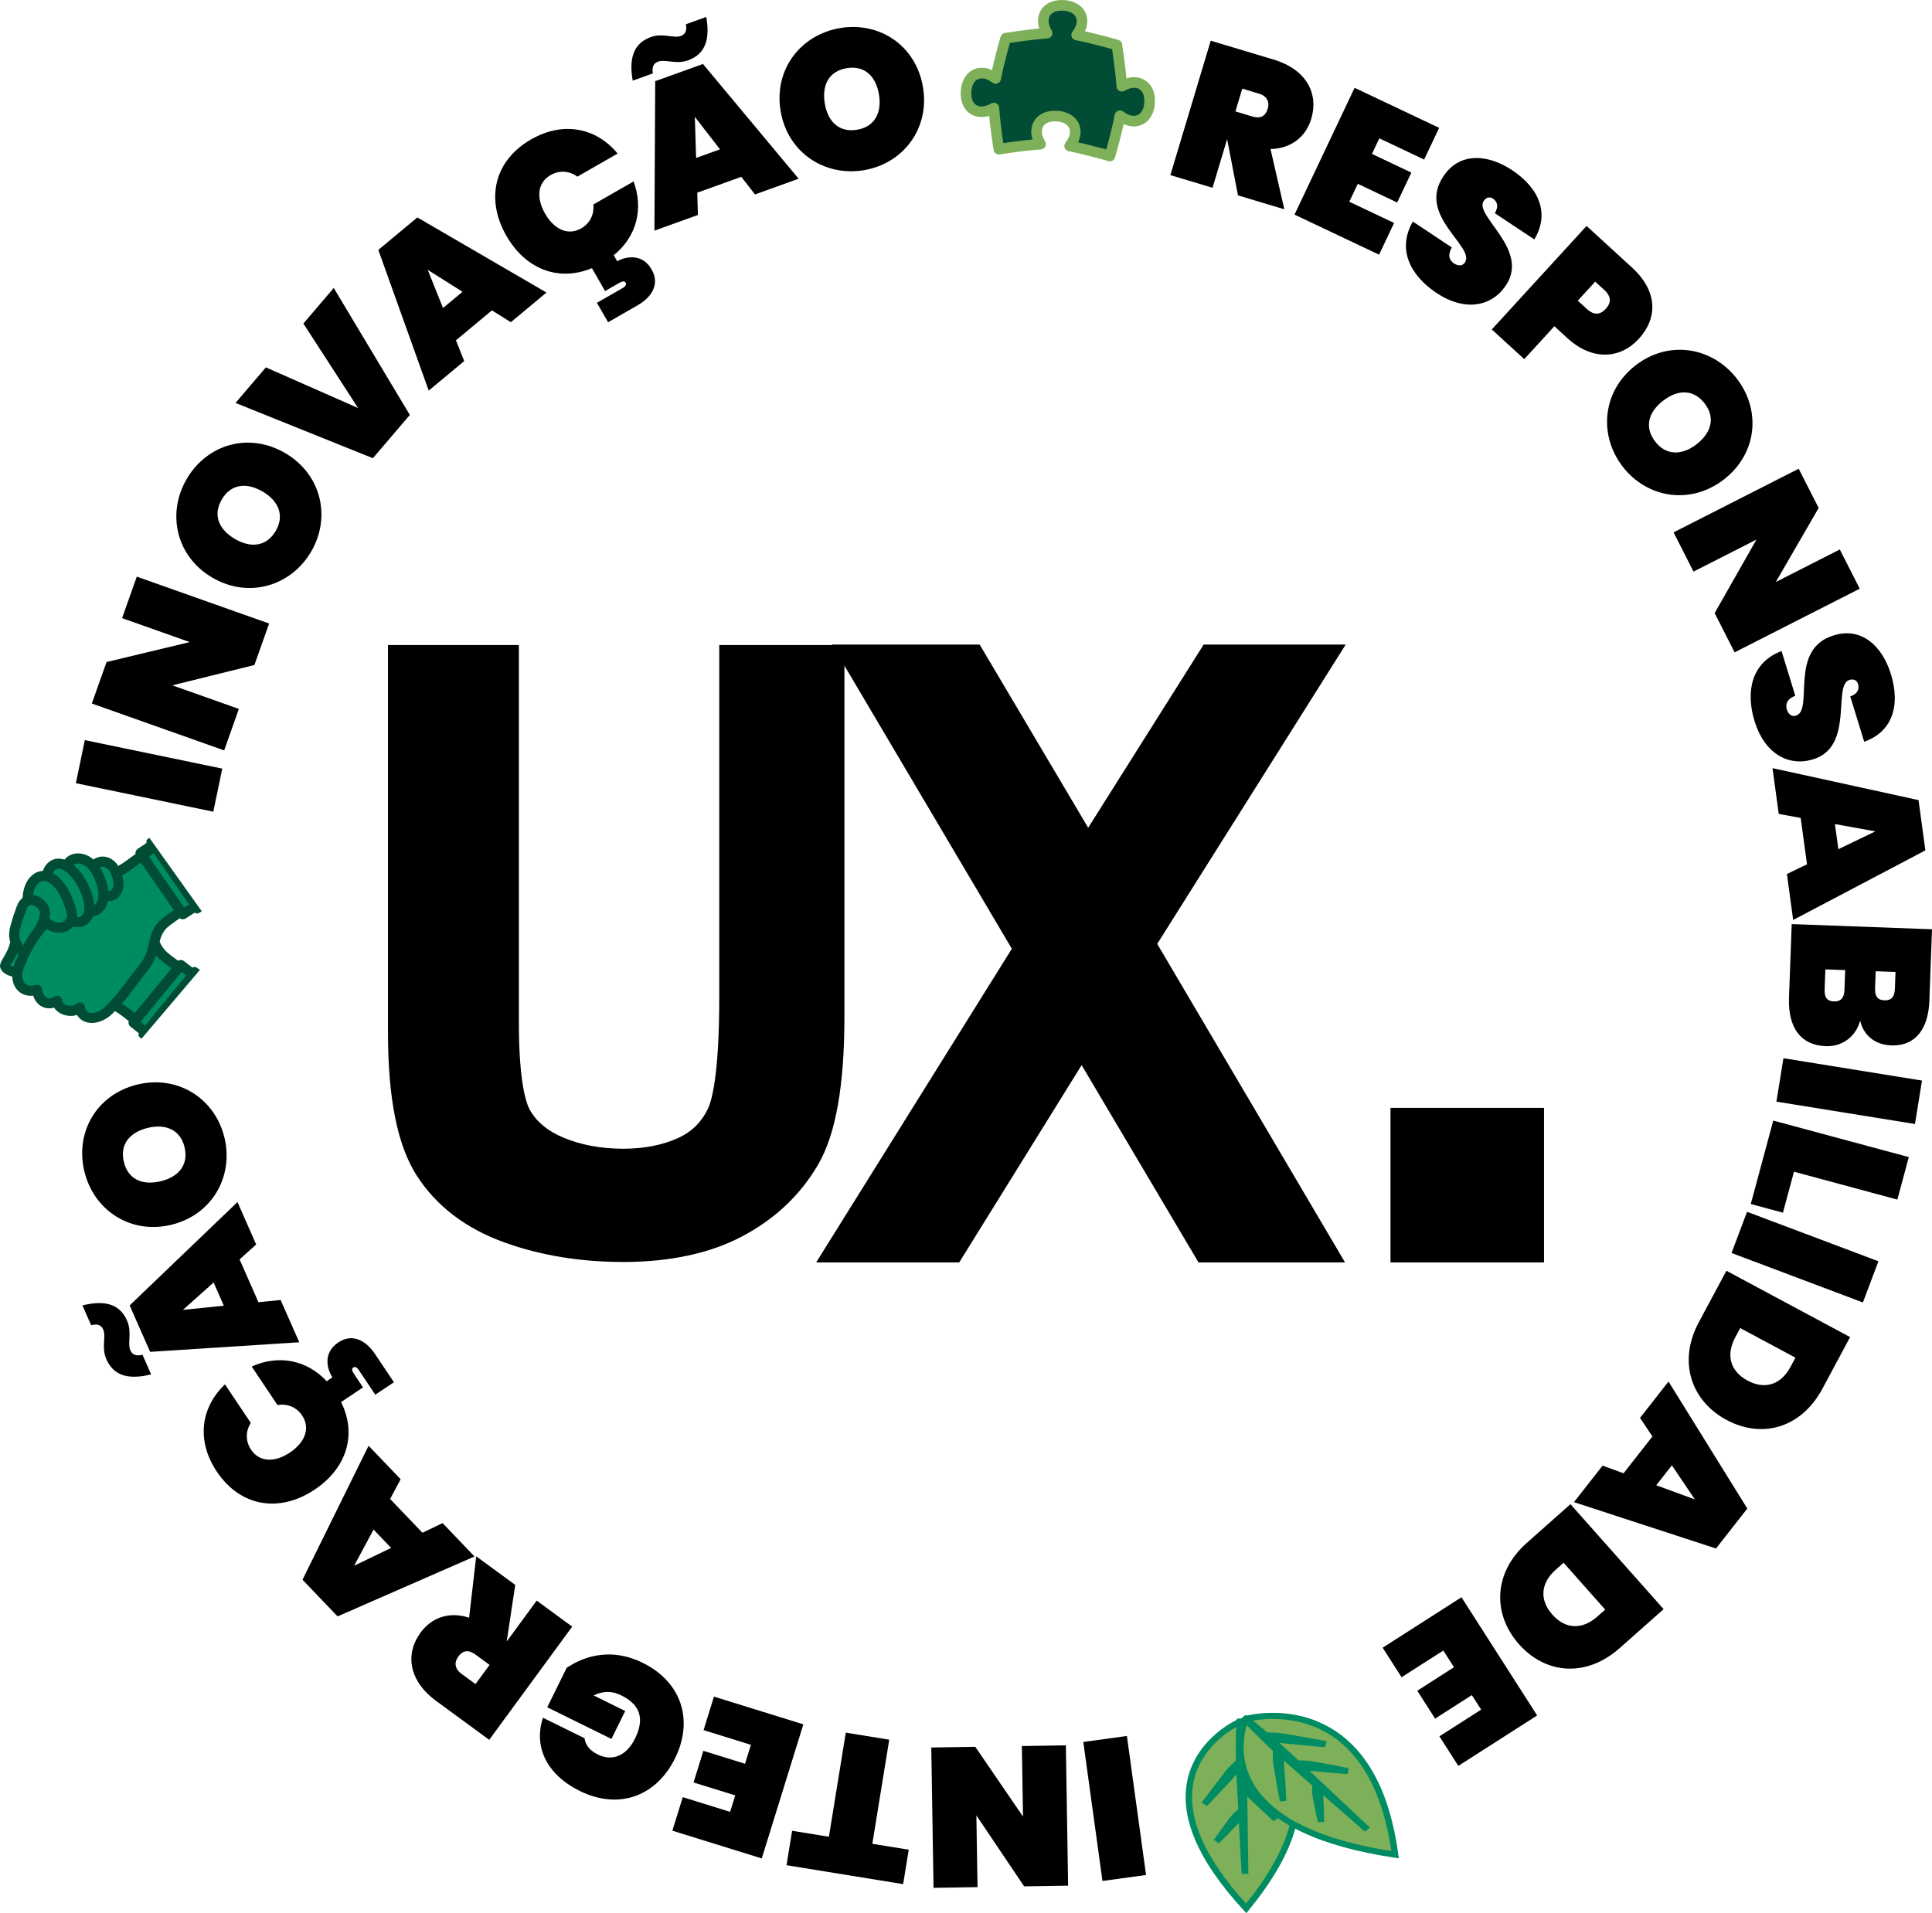 <svg xmlns="http://www.w3.org/2000/svg" id="Camada_2" viewBox="0 0 1093.28 1082.88"><defs><style>.cls-1{fill:#014c34;}.cls-2{fill:#7db058;}.cls-3{fill:#008c62;}.cls-4{fill:none;stroke:#7db058;stroke-linecap:round;stroke-linejoin:round;stroke-width:6px;}</style></defs><g id="Camada_1-2"><path d="m42.94,443.3l5.06-24.38,77.77,16.13-5.06,24.38-77.77-16.13Z"></path><path d="m77.41,326.39l74.88,26.53-8.32,23.48-46.45,11.51,37.65,13.34-8.32,23.48-74.88-26.53,8.32-23.48,47.09-11.29-38.29-13.56,8.32-23.48Z"></path><path d="m176.05,312.26c-11.4,19.45-35.32,26.75-55.93,14.67-20.61-12.08-25.82-36.46-14.42-55.91,11.46-19.55,35.11-26.62,55.72-14.54,20.61,12.09,25.98,36.42,14.63,55.78Zm-20.03-11.74c5.05-8.61,1.73-16.93-7.36-22.26-9.29-5.45-18.07-4.22-23.12,4.39-5.16,8.81-1.89,16.97,7.4,22.41,9.09,5.33,17.91,4.26,23.08-4.54Z"></path><path d="m171.67,183.12l17.19-20.13,43.06,71.88-20.91,24.48-77.74-31.28,17.19-20.13,52.18,23.02-30.98-47.85Z"></path><path d="m278.37,175.67l-20.35,16.95,4.67,11.74-20.09,16.73-28.51-79.64,22.07-18.38,73.08,42.51-20.17,16.8-10.7-6.71Zm-36.31-22.91l8.63,21.58,11.04-9.19-19.66-12.39Z"></path><path d="m300.54,78.9c18.2-10.44,36.82-6.63,48.96,8.01l-22.78,13.07c-4.67-3.4-10.26-3.69-15.13-.89-7.3,4.18-8.37,12.69-3.13,21.84,5.25,9.15,13.13,12.52,20.43,8.33,4.87-2.79,7.45-7.76,6.87-13.51l22.78-13.06c5.72,15.61,1.75,31.47-11.67,42.14l.49-.28,1.9,3.31c4.67-2.68,14.16-4.63,19.47,4.62,5.3,9.25-1.27,16.51-7.79,20.25l-16.84,9.66-6.31-11,14.6-8.38c1.56-.89,2.2-2.04,1.64-3.01-.56-.97-1.81-.9-3.37,0l-8.27,4.74-7.43-12.95c-19.15,7.88-37.68.39-48.4-18.3-11.78-20.54-7.15-42.47,13.97-54.58Z"></path><path d="m368.34,20.96c6.86-2.47,12.73.9,16.95-.61,2.54-.91,3.55-3.06,2.86-6.63l11.51-4.14c2.54,14.35-1.69,21.48-10.35,24.59-6.86,2.47-12.69-.8-16.91.72-2.54.91-3.59,2.96-2.96,6.67l-11.4,4.1c-2.54-14.35,1.65-21.58,10.31-24.7Zm51.14,79.13l-24.92,8.97.37,12.62-24.6,8.85.44-84.58,27.02-9.73,54.14,64.94-24.7,8.89-7.76-9.97Zm-26.29-33.94l.73,23.23,13.51-4.86-14.24-18.37Z"></path><path d="m488.87,96.33c-22.24,3.73-43.19-9.94-47.14-33.5-3.95-23.57,11.42-43.21,33.66-46.94,22.35-3.75,42.95,9.86,46.9,33.43,3.95,23.57-11.29,43.3-33.42,47.01Zm-3.84-22.9c9.85-1.65,14.1-9.53,12.36-19.93-1.78-10.62-8.35-16.57-18.2-14.92-10.07,1.69-14.23,9.44-12.45,20.06,1.74,10.4,8.22,16.48,18.29,14.79Z"></path><path d="m720.58,33.66c19.13,5.74,25.62,19.64,21.43,33.61-3,9.99-11.13,16.81-23.05,17.1l7.81,34.09-26.22-7.87-6.1-31.58-.11-.03-8.19,27.3-23.86-7.15,22.83-76.09,35.46,10.64Zm-8.15,19.35l-9.46-2.84-3.87,12.9,9.46,2.84c4.51,1.35,7.46.13,8.81-4.39,1.16-3.87-.43-7.15-4.95-8.51Z"></path><path d="m805.89,90.31l-25.35-12.01-4.18,8.82,22.3,10.57-8.02,16.93-22.3-10.57-4.8,10.14,25.35,12.01-8.5,17.95-47.85-22.67,34-71.78,47.85,22.67-8.5,17.94Z"></path><path d="m812.91,165.83c-15.14-10.06-22.35-24.96-13.41-40.43l22.05,14.66c-2.85,5.11-.8,7.69,1.26,9.05,2.06,1.37,4.64,1.74,6.19-.6,5.87-9.03-27.51-26.5-12.11-48.87,8.82-13.27,24.63-12.73,38.74-3.35,15.98,10.62,21.16,25.11,12.6,39.22l-22.33-14.84c2.48-4.15,1.14-6.79-1.1-8.28-1.68-1.12-3.73-.86-5.23,1.38-5.53,8.31,26.15,27.34,12.61,47.72-8.07,12.15-23.29,14.97-39.27,4.35Z"></path><path d="m886.87,191.32l-7.28-6.66-17.04,18.62-18.37-16.81,53.63-58.58,25.65,23.48c14.73,13.48,14.68,28.65,3.85,40.48-9.92,10.84-25.71,12.96-40.44-.52Zm11.19-16.37c4.14,3.79,7.68,3.08,10.63-.15,2.96-3.23,3.35-6.82-.79-10.61l-5.21-4.77-9.85,10.76,5.21,4.77Z"></path><path d="m918.33,264.22c-13.82-17.82-11.71-42.74,7.16-57.38,18.88-14.65,43.45-10.42,57.28,7.39,13.89,17.9,11.66,42.49-7.22,57.14-18.88,14.64-43.47,10.58-57.22-7.15Zm18.35-14.23c6.12,7.89,15.07,7.9,23.4,1.44,8.51-6.6,10.64-15.21,4.52-23.1-6.26-8.07-15.05-8.06-23.56-1.46-8.33,6.46-10.62,15.05-4.36,23.12Z"></path><path d="m1052.39,333.21l-70.8,36.02-11.3-22.2,23.64-41.61-35.6,18.11-11.29-22.2,70.8-36.02,11.3,22.2-24.24,41.92,36.2-18.42,11.29,22.2Z"></path><path d="m992.9,408.29c-5.34-17.37-1.49-33.46,15.23-39.79l7.79,25.31c-5.44,2.15-5.48,5.44-4.76,7.8.73,2.36,2.49,4.28,5.17,3.46,10.26-3.27-4.52-37.94,21.57-45.49,15.23-4.69,27.12,5.74,32.11,21.93,5.64,18.34.48,32.84-15.09,38.33l-7.89-25.63c4.54-1.63,5.18-4.53,4.39-7.1-.59-1.93-2.34-3.04-4.92-2.24-9.54,2.94,2.92,37.72-20.45,44.91-13.94,4.29-27.5-3.16-33.15-21.49Z"></path><path d="m1022.54,489.19l-3.57-26.24-12.42-2.27-3.52-25.9,82.63,18.09,3.87,28.46-74.81,39.39-3.54-26.02,11.37-5.51Zm38.68-18.62l-22.87-4.14,1.94,14.23,20.94-10.09Z"></path><path d="m1012.36,564.65l1.53-41.6,79.39,2.93-1.49,40.48c-.58,15.81-7.8,25.76-21.59,25.25-9.53-.35-15.83-6.09-17.56-14.01-2.71,9.67-10.65,14.76-19.51,14.44-13.91-.51-21.41-10.22-20.77-27.49Zm31.37-4.23l.42-11.33-11.21-.41-.42,11.33c-.16,4.48,1.33,6.67,5.25,6.82,3.81.14,5.8-1.92,5.96-6.4Zm28.54-.63l.36-9.64-11.21-.41-.36,9.64c-.17,4.49,1.44,6.68,5.25,6.82,3.93.14,5.8-1.92,5.96-6.41Z"></path><path d="m1087.62,611.61l-3.97,24.59-78.41-12.66,3.97-24.58,78.41,12.66Z"></path><path d="m1073.68,678.98l-58.5-15.77-6.25,23.18-18.2-4.9,12.73-47.23,76.7,20.67-6.48,24.05Z"></path><path d="m1062.96,713.9l-8.78,23.31-74.34-28.01,8.78-23.31,74.34,28.01Z"></path><path d="m977,803.69c-19.97-10.71-27.67-32.91-15.69-55.26l15.64-29.16,69.99,37.54-15.64,29.16c-11.98,22.34-34.14,28.53-54.31,17.72Zm4.95-46.74c-5.2,9.69-3.2,19.03,6.98,24.49,10.18,5.46,19.07,1.95,24.26-7.74l2.81-5.24-31.24-16.76-2.81,5.24Z"></path><path d="m918.74,833.89l16.34-20.84-7.03-10.5,16.13-20.58,44.59,71.89-17.72,22.61-80.38-26.24,16.2-20.66,11.87,4.32Zm40.31,14.78l-12.96-19.29-8.86,11.3,21.83,7.99Z"></path><path d="m859.55,930.63c-15.04-16.95-14.59-40.45,4.38-57.28l24.76-21.97,52.72,59.42-24.76,21.97c-18.97,16.83-41.91,14.98-57.1-2.14Zm20.8-42.15c-8.23,7.3-9.59,16.75-1.91,25.4,7.67,8.64,17.22,8.42,25.45,1.12l4.45-3.95-23.53-26.52-4.45,3.95Z"></path><path d="m814.53,982.79l23.62-15.12-5.26-8.22-20.79,13.31-10.1-15.78,20.79-13.31-6.05-9.45-23.62,15.12-10.7-16.72,44.6-28.55,42.82,66.9-44.6,28.55-10.71-16.72Z"></path><path d="m648.53,1061.26l-24.67,3.4-10.84-78.68,24.67-3.4,10.84,78.68Z"></path><path d="m528.27,1068.53l-1.28-79.42,24.9-.4,27.01,39.51-.65-39.93,24.9-.4,1.28,79.42-24.9.4-27.02-40.18.65,40.61-24.9.4Z"></path><path d="m511.08,1066.44l-66-10.71,3.16-19.49,20.82,3.38,9.56-58.92,24.58,3.99-9.56,58.92,20.6,3.34-3.17,19.49Z"></path><path d="m386.36,1017.22l26.8,8.31,2.89-9.32-23.58-7.31,5.55-17.9,23.58,7.31,3.32-10.72-26.79-8.31,5.88-18.97,50.59,15.69-23.53,75.89-50.59-15.69,5.88-18.97Z"></path><path d="m307.24,972.25l23.55,11.62c.37,3.56,2.75,6.86,7.37,9.14,8.66,4.27,16.51.51,21.18-8.94,5.46-11.07,3.16-19.08-7.81-24.49-5.03-2.48-10.05-2.71-15.55.08l17.81,8.79-7.79,15.8-36.33-17.92,11.02-22.34c9.15-6.12,24.53-11.92,42.94-2.84,22.44,11.07,28.83,32.87,18.35,54.1-10.48,21.23-31.56,29.47-53.89,18.45-18.91-9.33-26.22-25.2-20.84-41.44Z"></path><path d="m246.96,962.88c-16.11-11.81-17.58-27.07-8.95-38.84,6.17-8.41,16.11-12.11,27.44-8.4l4.04-34.74,22.08,16.18-4.81,31.81.09.07,16.85-22.99,20.09,14.73-46.96,64.07-29.86-21.89Zm14.15-15.51l7.96,5.84,7.96-10.86-7.96-5.84c-3.8-2.78-6.98-2.61-9.77,1.18-2.39,3.26-1.99,6.89,1.81,9.67Z"></path><path d="m220.75,848.43l18.31,19.13,11.39-5.46,18.07,18.89-77.49,33.91-19.85-20.76,37.39-75.83,18.15,18.97-5.96,11.14Zm-20.36,37.8l20.94-10.09-9.93-10.38-11.01,20.47Z"></path><path d="m122.69,832.96c-11.67-17.44-9.15-36.27,4.62-49.39l14.6,21.82c-3.07,4.89-2.97,10.49.15,15.15,4.68,6.99,13.24,7.48,22,1.61,8.76-5.86,11.58-13.96,6.91-20.95-3.12-4.66-8.26-6.89-13.95-5.92l-14.6-21.82c15.17-6.78,31.27-3.91,42.83,8.73l-.31-.47,3.17-2.12c-2.99-4.48-5.59-13.81,3.27-19.73,8.86-5.93,16.56.13,20.74,6.38l10.79,16.13-10.54,7.05-9.36-13.99c-1-1.49-2.18-2.05-3.12-1.43-.93.62-.77,1.87.23,3.36l5.3,7.92-12.4,8.3c9.18,18.56,2.99,37.55-14.92,49.53-19.68,13.17-41.87,10.06-55.41-10.18Z"></path><path d="m60.18,769.33c-2.94-6.67.02-12.76-1.79-16.86-1.09-2.47-3.31-3.33-6.81-2.39l-4.93-11.19c14.14-3.53,21.54.2,25.25,8.62,2.94,6.67.08,12.71,1.89,16.82,1.09,2.47,3.2,3.37,6.86,2.5l4.88,11.09c-14.13,3.53-21.64-.15-25.35-8.57Zm75.39-56.5l10.67,24.23,12.57-1.24,10.54,23.92-84.4,5.43-11.58-26.28,61.02-58.51,10.58,24.02-9.4,8.43Zm-32.03,28.57l23.12-2.34-5.79-13.14-17.33,15.48Z"></path><path d="m127.02,643.92c5.26,21.92-6.92,43.76-30.16,49.34-23.24,5.57-43.89-8.4-49.14-30.32-5.28-22.03,6.87-43.52,30.1-49.09,23.23-5.57,43.97,8.26,49.2,30.08Zm-22.58,5.41c-2.33-9.71-10.48-13.41-20.74-10.95-10.47,2.51-15.95,9.48-13.63,19.19,2.38,9.93,10.4,13.54,20.87,11.03,10.25-2.46,15.87-9.34,13.49-19.27Z"></path><path class="cls-1" d="m640.83,68.52c-2.34-.14-4.86-1.36-7.07-3.01-1.85,9.56-5.16,21.04-5.62,22.62-.04.12-.05.19-.05.19,0,0-12.51-3.69-22.8-5.68,1.73-2.25,3-4.85,3.15-7.25.37-6.03-4.34-9.31-10.37-9.68-6.03-.37-11.11,2.3-11.48,8.34-.15,2.39.79,5.11,2.22,7.55-9.99.66-22.31,2.65-23.47,2.84-.06,0-.09.02-.09.02,0,0-2.12-12.87-2.84-23.33-2.4,1.37-5.05,2.27-7.39,2.12-6.03-.37-8.71-5.45-8.34-11.48.37-6.03,3.65-10.74,9.68-10.37,2.34.14,4.86,1.36,7.07,3.01,1.99-10.29,5.68-22.8,5.68-22.8,0,0,.03,0,.09.03,0-.01,0-.02,0-.02,0,0,12.87-2.13,23.33-2.84-1.37-2.4-2.27-5.05-2.12-7.39.37-6.03,5.45-8.71,11.48-8.34,6.03.37,10.74,3.65,10.37,9.68-.14,2.33-1.36,4.86-3.01,7.07,10.29,1.99,22.8,5.68,22.8,5.68,0,0-.02.07-.05.19.26,1.62,2.14,13.42,2.8,23.14,2.4-1.37,5.05-2.27,7.39-2.12,6.03.37,8.71,5.45,8.34,11.48-.37,6.03-3.65,10.74-9.68,10.37"></path><path class="cls-4" d="m640.83,68.52c-2.34-.14-4.86-1.36-7.07-3.01-1.85,9.56-5.16,21.04-5.62,22.62-.04.12-.05.19-.05.19,0,0-12.51-3.69-22.8-5.68,1.73-2.25,3-4.85,3.15-7.25.37-6.03-4.34-9.31-10.37-9.68-6.03-.37-11.11,2.3-11.48,8.34-.15,2.39.79,5.11,2.22,7.55-9.99.66-22.31,2.65-23.47,2.84-.06,0-.09.02-.09.02,0,0-2.12-12.87-2.84-23.33-2.4,1.37-5.05,2.27-7.39,2.12-6.03-.37-8.71-5.45-8.34-11.48.37-6.03,3.65-10.74,9.68-10.37,2.34.14,4.86,1.36,7.07,3.01,1.99-10.29,5.68-22.8,5.68-22.8,0,0,.03,0,.09.03,0-.01,0-.02,0-.02,0,0,12.87-2.13,23.33-2.84-1.37-2.4-2.27-5.05-2.12-7.39.37-6.03,5.45-8.71,11.48-8.34,6.03.37,10.74,3.65,10.37,9.68-.14,2.33-1.36,4.86-3.01,7.07,10.29,1.99,22.8,5.68,22.8,5.68,0,0-.02.07-.05.19.26,1.62,2.14,13.42,2.8,23.14,2.4-1.37,5.05-2.27,7.39-2.12,6.03.37,8.71,5.45,8.34,11.48-.37,6.03-3.65,10.74-9.68,10.37"></path><path class="cls-2" d="m705.2,1080.18c-70.83-76.58-3.58-105.69-3.58-105.69,0,0,69.11,25.71,3.58,105.69"></path><path class="cls-3" d="m701.6,973.76l.33.12c.23.08,22.83,8.72,30.04,30.72,6.85,20.88-1.95,46.44-26.14,75.96l-.59.72-.64-.69c-26.15-28.27-36.66-53.34-31.24-74.53,5.71-22.32,27.69-32.07,27.92-32.17l.32-.14Zm3.57,105.32c23.46-28.87,31.98-53.81,25.33-74.12-6.54-19.96-26.05-28.59-28.84-29.73-2.71,1.28-21.62,10.9-26.79,31.14-5.26,20.6,4.94,45.06,30.3,72.71"></path><path class="cls-3" d="m705.29,1082.88l-1.46-1.58c-26.4-28.55-37-53.95-31.48-75.5,5.79-22.63,27.59-32.46,28.51-32.87l.71-.31.72.27c.96.36,23.36,9.06,30.67,31.37,6.96,21.24-1.89,47.13-26.33,76.95l-1.35,1.66Zm-3.61-106.51c-3.5,1.74-20.96,11.26-25.8,30.25-5.11,20.01,4.73,43.85,29.24,70.84,22.65-28.17,30.85-52.46,24.38-72.18-6.14-18.75-24.21-27.35-27.82-28.91Z"></path><path class="cls-2" d="m723.26,1009.99c-1.92-1.76-3.79-3.56-5.69-5.34-1.88-1.79-3.75-3.59-5.6-5.4-1.85-1.81-3.87-3.51-5.51-5.47-.82-.98-1.64-1.96-2.39-2.99-.32-.43-.63-.87-.93-1.31.14,2.03.27,4.06.38,6.09.28,4.79.34,9.59.39,14.39.63.43,1.23.88,1.81,1.34.88.71,1.74,1.44,2.54,2.2,1.65,1.5,2.92,3.26,4.36,4.9,1.44,1.65,2.86,3.3,4.26,4.97,1.39,1.68,2.81,3.34,4.17,5.03l-.19.13c-1.66-1.49-3.27-3.01-4.91-4.52-1.62-1.52-3.23-3.04-4.82-4.58-1.59-1.54-3.35-2.96-4.73-4.65-.7-.83-1.37-1.69-2-2.58-.17-.24-.33-.47-.49-.71.02,1.73.04,3.46.07,5.19l.36,21.12.24,21.13h-.24s-1.19-21.1-1.19-21.1l-.58-11.4c-.11.2-.22.4-.33.6-.44.77-.93,1.51-1.45,2.24-.52.72-1.1,1.4-1.74,2.05-.64.65-1.3,1.28-1.92,1.94-1.24,1.32-2.49,2.63-3.76,3.93-1.29,1.29-2.54,2.6-3.85,3.88l-.19-.12c1-1.47,2.06-2.9,3.08-4.35,1.04-1.44,2.1-2.87,3.18-4.29.54-.71,1.04-1.45,1.55-2.17.51-.72,1.09-1.41,1.72-2.06.64-.65,1.3-1.28,2.02-1.88.51-.43,1.04-.85,1.61-1.24l-.42-8.22c-.29-5.96-.72-11.91-.89-17.87-.21.34-.42.67-.63,1-.68,1.06-1.42,2.09-2.18,3.11-1.51,2.04-3.4,3.83-5.13,5.73-1.72,1.9-3.46,3.79-5.22,5.67-1.77,1.87-3.52,3.76-5.32,5.61l-.19-.12c1.49-2.05,3.03-4.06,4.55-6.09,1.53-2.02,3.08-4.03,4.64-6.03,1.56-2,2.96-4.11,4.74-5.97.89-.94,1.79-1.86,2.75-2.75.63-.58,1.27-1.16,1.95-1.71-.01-.56-.02-1.13-.03-1.69-.04-3.52-.06-7.04,0-10.57.04-3.52.16-7.05.36-10.58h.24c.44,3.51.8,7.02,1.08,10.53.08,1.02.15,2.03.23,3.05.81.57,1.58,1.18,2.33,1.81,1.02.84,1.98,1.72,2.93,2.61,1.91,1.77,3.44,3.81,5.14,5.73,1.7,1.92,3.38,3.85,5.05,5.79,1.65,1.95,3.33,3.89,4.95,5.86l-.19.13Z"></path><path class="cls-3" d="m702.43,973.81l.08.61c.44,3.5.8,7.05,1.08,10.57.06.75.12,1.5.17,2.26l.04.51c.66.48,1.34,1.01,2.12,1.66,1.06.87,2.05,1.78,2.97,2.63,1.37,1.27,2.55,2.68,3.7,4.04.49.58.98,1.16,1.48,1.73,1.7,1.92,3.38,3.85,5.05,5.8l1.74,2.05c1.08,1.27,2.16,2.53,3.22,3.82l.42.5-1.3.91-.49-.45c-1.25-1.15-2.48-2.31-3.71-3.48l-1.98-1.87c-1.89-1.8-3.76-3.6-5.61-5.41-.55-.54-1.12-1.07-1.68-1.59-1.32-1.24-2.7-2.52-3.87-3.92-.57-.68-1.18-1.41-1.76-2.15.07,1.18.15,2.35.21,3.53.28,4.82.34,9.74.39,14.11.54.38,1.06.77,1.56,1.17.92.74,1.79,1.49,2.59,2.23,1.19,1.08,2.19,2.3,3.16,3.48.41.5.82.99,1.24,1.48,1.44,1.65,2.86,3.31,4.27,4.98l1.46,1.75c.91,1.09,1.83,2.19,2.72,3.29l.4.5-1.28.9-.49-.44c-1.08-.97-2.14-1.95-3.19-2.93l-1.72-1.59c-1.63-1.52-3.24-3.05-4.83-4.6-.47-.45-.96-.9-1.44-1.34-1.15-1.05-2.34-2.14-3.34-3.36-.36-.42-.71-.86-1.06-1.32.01.94.03,1.88.05,2.83l.36,21.12.25,21.78-1.75.05-1.68-30.69c-.15.22-.31.45-.48.69-.53.74-1.14,1.45-1.81,2.13l-.46.46c-.49.49-.98.97-1.44,1.47-1.24,1.32-2.5,2.64-3.77,3.94l-1.35,1.36c-.83.85-1.66,1.69-2.52,2.52l-.46.45-1.32-.82.35-.52c.66-.96,1.33-1.91,2.01-2.85l1.08-1.51c1.05-1.45,2.11-2.89,3.19-4.31.41-.54.79-1.09,1.17-1.63l.37-.52c.54-.76,1.14-1.48,1.79-2.15.72-.74,1.4-1.37,2.07-1.93.48-.4.92-.75,1.36-1.07l-.4-7.88c-.1-2.09-.22-4.19-.34-6.28-.17-3.02-.35-6.11-.47-9.2-.49.7-.99,1.39-1.47,2.04-1.08,1.46-2.36,2.81-3.6,4.11-.53.55-1.05,1.11-1.57,1.67-1.73,1.9-3.47,3.8-5.23,5.68l-1.84,1.95c-1.15,1.23-2.31,2.45-3.49,3.67l-.46.47-1.36-.84.38-.52c.97-1.34,1.97-2.66,2.97-3.98l1.59-2.11c1.54-2.03,3.09-4.04,4.65-6.04.46-.59.91-1.2,1.36-1.8,1.05-1.42,2.14-2.89,3.43-4.22.86-.9,1.79-1.86,2.78-2.78.56-.52,1.14-1.04,1.74-1.54l-.02-1.41c-.04-3.36-.06-6.96,0-10.58.04-3.52.16-7.08.36-10.6l.04-.61,1.66-.04Zm-.13,14.6h0s-.08-1.09-.08-1.09c-.05-.75-.11-1.5-.17-2.25-.04-.48-.08-.96-.12-1.44,0,.48-.01.96-.02,1.44-.06,3.61-.03,7.21,0,10.56l.03,1.97h0s.04,1.26.04,1.26c.11,3.86.33,7.78.55,11.57.12,2.09.24,4.19.34,6.28l.55,10.8-.18-10.81c-.03-1.73-.05-3.47-.07-5.2v-1.54c-.06-4.43-.12-9.45-.4-14.36-.12-2.03-.24-4.06-.38-6.08l-.08-1.11Zm13.34,13.41c-.93-1.07-1.87-2.14-2.81-3.2-.51-.58-1.01-1.17-1.5-1.76-1.12-1.33-2.28-2.71-3.59-3.92-.9-.84-1.87-1.73-2.9-2.58-.15-.12-.29-.24-.43-.35.11.14.21.29.32.43.71.97,1.46,1.88,2.36,2.96,1.12,1.34,2.46,2.59,3.75,3.8.58.54,1.15,1.07,1.7,1.62,1.03,1,2.06,2,3.1,3m-25.86,9.64c.97-1.05,1.93-2.1,2.88-3.15.52-.57,1.06-1.13,1.59-1.7,1.21-1.27,2.47-2.59,3.5-3.99.72-.97,1.48-2.01,2.16-3.07.1-.15.19-.3.29-.45-.14.12-.27.25-.4.37-.97.89-1.88,1.83-2.72,2.72-1.22,1.28-2.29,2.71-3.32,4.1-.46.61-.91,1.22-1.38,1.83-.87,1.11-1.73,2.22-2.58,3.33m24.6,10.1c-.79-.92-1.58-1.84-2.38-2.75-.43-.5-.85-1-1.26-1.51-.94-1.14-1.91-2.32-3.03-3.34-.78-.73-1.62-1.45-2.51-2.17-.13-.1-.26-.2-.38-.3.09.13.18.26.27.38.64.89,1.3,1.75,1.96,2.54.94,1.15,2.09,2.21,3.21,3.22.49.45.99.91,1.47,1.37.88.86,1.77,1.71,2.67,2.55m-19.92,13.5c.7-.73,1.39-1.46,2.08-2.2.48-.51.98-1.01,1.48-1.5l.46-.46c.62-.62,1.18-1.29,1.68-1.97.56-.78,1.02-1.49,1.41-2.17.07-.12.13-.24.2-.35-.11.09-.21.18-.32.27-.64.53-1.28,1.13-1.97,1.83-.6.62-1.16,1.29-1.66,1.98l-.36.51c-.39.56-.79,1.12-1.2,1.67-.6.79-1.19,1.58-1.78,2.38"></path><path class="cls-3" d="m702.64,1060.7l-1.58-28.91c-.21.24-.43.47-.66.7l-.47.47c-.6.6-1.01,1.01-1.41,1.44-1.25,1.33-2.51,2.65-3.79,3.96l-1.59,1.61c-.76.77-1.52,1.54-2.3,2.3l-1.05,1.02-2.95-1.83.98-1.42c.66-.97,1.34-1.92,2.02-2.87l1.08-1.51c1.06-1.46,2.13-2.91,3.21-4.34.33-.43.64-.87.95-1.31l.57-.81c.56-.79,1.2-1.55,1.9-2.27.75-.77,1.46-1.42,2.16-2.01.33-.27.65-.53.96-.77l-.37-7.32c-.09-1.9-.2-3.8-.31-5.7l-.03-.57c-.12-2.05-.24-4.13-.34-6.22-1.08,1.4-2.31,2.69-3.4,3.84-.52.54-1.04,1.09-1.55,1.65-1.73,1.91-3.48,3.81-5.24,5.69l-1.85,1.96c-1.16,1.23-2.31,2.46-3.49,3.68l-1.05,1.08-3.03-1.88,1.05-1.44c.98-1.34,1.97-2.67,2.97-4l1.59-2.11c1.54-2.04,3.09-4.06,4.66-6.06.45-.59.9-1.18,1.34-1.78,1.02-1.37,2.17-2.93,3.51-4.33.87-.91,1.82-1.89,2.83-2.82.45-.42.91-.84,1.4-1.25l-.02-.91c-.03-3.37-.06-6.99,0-10.61,0-.08,0-.15,0-.23l-.5-.68.5.41c.04-3.35.16-6.76.36-10.14l.09-1.57,3.57-.09.2,1.54c.44,3.51.81,7.08,1.08,10.62l.17,2.3c.55.41,1.13.87,1.78,1.4,1.07.88,2.08,1.81,3.01,2.68,1.37,1.27,2.55,2.67,3.69,4.02.58.69,1.06,1.26,1.56,1.83,1.7,1.93,3.39,3.86,5.06,5.81l2.17,2.56c.94,1.1,1.88,2.21,2.8,3.32l1.14,1.37-2.92,2.05-1.11-1.02c-1.19-1.09-2.35-2.19-3.52-3.29l-2.18-2.06c-1.9-1.8-3.77-3.61-5.62-5.43-.5-.49-1.02-.97-1.54-1.46-1.38-1.29-2.66-2.49-3.8-3.8,0,.1.01.2.02.3.28,4.72.34,9.61.38,13.62.4.29.79.59,1.18.9.94.75,1.84,1.52,2.65,2.29,1.22,1.11,2.25,2.35,3.24,3.56.51.62.87,1.05,1.23,1.47,1.44,1.65,2.87,3.31,4.28,4.99l1.46,1.76c.92,1.1,1.84,2.19,2.73,3.31l1.11,1.37-2.88,2.04-1.12-1c-1.02-.92-2.02-1.85-3.03-2.78l-1.9-1.76c-1.64-1.53-3.25-3.06-4.85-4.61-.4-.39-.82-.77-1.23-1.15-1.01-.93-1.95-1.78-2.79-2.68l.61,43.8-3.8.1Zm.28-33.15l1.32,24.01-.33-24.04-.99.03Zm-8.81,7.29c-.5.68-1,1.36-1.49,2.04l-1.07,1.51c-.19.27-.39.54-.58.81.23-.23.46-.46.69-.7l1.59-1.6c.5-.51.99-1.02,1.49-1.54l-.61-.52Zm20.04-12.98c.65.62,1.31,1.24,1.97,1.85l1.72,1.59c.36.34.71.65,1.04.96-.24-.28-.47-.56-.71-.85l-1.46-1.75c-.66-.78-1.32-1.56-1.99-2.34l-.56.54Zm-24.71-10.63c-.73.94-1.45,1.89-2.17,2.84l-1.59,2.11c-.3.4-.6.79-.9,1.19.42-.44.84-.89,1.25-1.33l1.85-1.96c.72-.77,1.44-1.55,2.16-2.33l-.62-.52Zm25.96-9.11c.77.74,1.55,1.48,2.33,2.23l2.18,2.05c.33.32.67.63,1,.95-.14-.17-.28-.33-.42-.5l-2.17-2.55c-.78-.91-1.56-1.81-2.35-2.72l-.57.54Zm-13.71-25.8c-.12,2.43-.2,4.87-.24,7.28l.98-.04c-.21-2.41-.45-4.84-.73-7.23Z"></path><path class="cls-2" d="m789.46,1049.78c-112.21-16.65-84.59-76.83-84.59-76.83,0,0,71.5-20.32,84.59,76.83"></path><path class="cls-3" d="m704.29,972.42l.34-.1c.24-.07,23.8-6.55,46.23,5.75,21.29,11.67,34.53,35.77,39.36,71.63l.12.88-1.01-.15c-41.42-6.15-68.7-18.85-81.07-37.76-13.04-19.92-4.19-39.77-4.1-39.96l.13-.29Zm84.29,76.56c-4.87-34.96-17.83-58.44-38.54-69.79-20.35-11.15-41.6-6.44-44.57-5.7-1.03,2.5-7.69,20.5,4.15,38.56,12.04,18.38,38.61,30.81,78.97,36.94"></path><path class="cls-3" d="m791.56,1051.83l-2.39-.36c-41.73-6.2-69.25-19.06-81.79-38.23-13.37-20.42-4.26-40.79-4.17-40.99l.32-.7.81-.23c.99-.27,24.38-6.58,47.02,5.84,21.6,11.83,35.02,36.2,39.9,72.41l.3,2.26Zm-85.32-77.45c-1.33,3.54-6.71,20.36,4.25,37.09,11.73,17.91,37.58,30.1,76.85,36.25-4.97-33.84-17.68-56.59-37.81-67.62-19.11-10.47-39.23-6.65-43.29-5.72Z"></path><path class="cls-2" d="m748.53,987.08c-2.8-.22-5.59-.49-8.38-.73-2.79-.26-5.58-.54-8.37-.83-2.79-.29-5.61-.41-8.35-.93-1.37-.26-2.74-.53-4.1-.87-.57-.14-1.14-.29-1.71-.44,1.68,1.43,3.34,2.88,5,4.33,3.93,3.42,7.69,6.97,11.44,10.52.8-.04,1.6-.05,2.39-.03,1.21.02,2.41.08,3.6.19,2.39.17,4.71.76,7.05,1.17,2.35.41,4.69.83,7.03,1.27,2.34.46,4.68.89,7.02,1.37l-.04.2c-2.39-.16-4.77-.38-7.16-.56-2.39-.2-4.77-.43-7.15-.66-2.38-.24-4.79-.3-7.13-.77-1.17-.22-2.33-.48-3.49-.78-.31-.08-.61-.16-.92-.25,1.36,1.28,2.71,2.56,4.08,3.83l16.64,15.56,16.55,15.63-.17.14-17.24-15.07-9.27-8.18c.07.21.15.42.21.63.27.83.48,1.66.65,2.5.17.84.26,1.68.29,2.53.02.85.03,1.7.08,2.55.1,1.69.18,3.39.24,5.09.04,1.7.12,3.39.13,5.1l-.24.02c-.39-1.67-.72-3.34-1.07-5.01-.34-1.67-.66-3.35-.95-5.02-.15-.84-.35-1.67-.53-2.51-.18-.83-.28-1.68-.31-2.53-.03-.85-.02-1.7.05-2.56.05-.61.12-1.23.24-1.85l-6.68-5.89c-4.83-4.28-9.77-8.47-14.51-12.83.11.37.21.74.31,1.11.32,1.18.55,2.37.78,3.56.46,2.38.43,4.81.62,7.21.19,2.41.35,4.81.5,7.22.12,2.41.28,4.82.38,7.23l-.24.02c-.47-2.38-.88-4.76-1.33-7.15-.42-2.39-.83-4.77-1.21-7.16-.39-2.39-.98-4.76-1.09-7.17-.06-1.21-.11-2.41-.08-3.63.02-.79.05-1.59.13-2.39-.44-.41-.89-.83-1.33-1.24-2.76-2.61-5.5-5.22-8.19-7.88-2.7-2.65-5.35-5.35-7.93-8.1l.17-.14c3.05,2.37,6.04,4.78,8.97,7.25.85.71,1.69,1.43,2.53,2.15,1.05-.04,2.1-.02,3.14.02,1.41.04,2.81.15,4.21.27,2.8.23,5.52.87,8.27,1.34,2.75.46,5.51.94,8.25,1.44,2.75.52,5.49,1,8.24,1.54l-.04.2Z"></path><path class="cls-3" d="m704.95,971.98l.53.41c3.04,2.36,6.07,4.8,8.99,7.27.63.52,1.25,1.06,1.87,1.59l.43.36c.86-.02,1.78-.01,2.86.02,1.46.04,2.91.16,4.26.27,2.01.17,3.98.54,5.9.9.81.15,1.63.31,2.45.45,2.76.46,5.51.94,8.26,1.44l2.89.53c1.79.33,3.57.66,5.36,1.01l.7.14-.26,1.42-.71-.06c-1.82-.14-3.64-.31-5.46-.47l-2.93-.26c-2.8-.26-5.59-.54-8.38-.83-.83-.09-1.66-.16-2.49-.23-1.95-.17-3.96-.34-5.93-.72-.96-.18-1.97-.38-2.98-.6.97.83,1.93,1.67,2.89,2.51,3.95,3.44,7.8,7.07,11.22,10.31.7-.03,1.39-.03,2.08-.02,1.26.02,2.49.08,3.66.19,1.72.13,3.42.46,5.05.79.69.14,1.38.27,2.07.4,2.35.41,4.7.83,7.05,1.27l2.45.47c1.53.29,3.06.59,4.58.9l.69.14-.26,1.41-.71-.05c-1.56-.11-3.1-.23-4.66-.36l-2.52-.2c-2.4-.21-4.78-.43-7.17-.67-.7-.07-1.41-.12-2.12-.18-1.67-.13-3.41-.26-5.09-.6-.59-.11-1.2-.24-1.82-.37.74.7,1.48,1.39,2.22,2.08l16.64,15.56,17.06,16.11-1.27,1.03-25.04-21.94c.06.25.12.52.17.79.17.86.27,1.74.3,2.62v.61c.03.64.04,1.28.08,1.92.1,1.7.18,3.4.25,5.1l.05,1.79c.04,1.11.07,2.21.07,3.32v.6s-1.62.14-1.62.14l-.14-.59c-.25-1.09-.48-2.19-.71-3.28l-.37-1.74c-.34-1.68-.66-3.36-.96-5.04-.11-.63-.25-1.26-.39-1.89l-.13-.6c-.18-.87-.29-1.76-.32-2.63-.03-.97-.02-1.82.05-2.63.04-.57.1-1.09.19-1.58l-6.41-5.65c-1.7-1.5-3.41-3-5.12-4.49-2.47-2.15-5-4.36-7.48-6.6.18.8.34,1.6.48,2.37.33,1.71.42,3.45.5,5.13.03.71.07,1.43.12,2.14.19,2.41.35,4.82.5,7.23l.14,2.51c.09,1.58.18,3.15.24,4.73l.03.62-1.67.15-.12-.61c-.31-1.55-.59-3.11-.87-4.67l-.45-2.49c-.42-2.39-.83-4.78-1.21-7.17-.12-.71-.25-1.42-.38-2.12-.31-1.66-.64-3.38-.72-5.11-.06-1.16-.11-2.41-.08-3.67.01-.71.05-1.42.11-2.14l-1.11-1.04c-2.63-2.49-5.44-5.16-8.2-7.89-2.7-2.65-5.37-5.38-7.94-8.12l-.45-.48,1.21-.98Zm11.22,10.97h0s-.9-.77-.9-.77c-.62-.53-1.24-1.06-1.87-1.58-.4-.34-.8-.67-1.21-1.01.37.36.74.73,1.11,1.09,2.76,2.73,5.56,5.4,8.18,7.88l1.56,1.45h0s1,.92,1,.92c3.07,2.82,6.28,5.61,9.38,8.32,1.71,1.49,3.43,2.99,5.12,4.49l8.78,7.75-8.52-7.97c-1.37-1.27-2.73-2.56-4.08-3.84l-1.2-1.14c-3.47-3.28-7.4-7-11.42-10.5-1.66-1.45-3.32-2.89-5-4.32l-.92-.79Zm20.35,2.38c-1.53-.27-3.05-.53-4.58-.78-.83-.14-1.65-.3-2.48-.45-1.87-.35-3.8-.72-5.71-.88-1.32-.11-2.74-.22-4.16-.26-.2,0-.4-.01-.6-.02.19.05.38.09.57.14,1.28.32,2.54.57,4.05.86,1.88.36,3.85.53,5.75.69.84.07,1.69.14,2.53.23,1.54.16,3.09.32,4.64.47m-11.82,21.98c-.09-1.33-.19-2.67-.29-4-.05-.72-.09-1.45-.13-2.17-.08-1.64-.17-3.34-.48-4.97-.21-1.13-.46-2.34-.77-3.52-.04-.17-.09-.33-.13-.5,0,.17,0,.34-.01.51-.03,1.22.02,2.45.07,3.59.08,1.65.39,3.33.7,4.95.13.72.27,1.43.39,2.15.21,1.32.43,2.64.66,3.97m26.19-6.53c-1.3-.24-2.61-.47-3.91-.69-.71-.12-1.41-.26-2.11-.4-1.59-.31-3.23-.64-4.85-.76-1.15-.1-2.33-.16-3.55-.18-.17,0-.35,0-.52,0,.17.05.33.09.5.13,1.17.3,2.32.56,3.43.77,1.6.32,3.27.45,4.89.57.72.06,1.44.11,2.16.18,1.32.13,2.65.26,3.97.38m-4.4,21.46c-.04-.94-.1-1.89-.15-2.83-.04-.66-.05-1.31-.06-1.97v-.6c-.04-.82-.13-1.64-.29-2.43-.19-.9-.39-1.7-.63-2.43-.04-.13-.08-.25-.13-.38-.01.13-.02.25-.03.39-.07.76-.08,1.58-.05,2.5.03.81.13,1.62.3,2.43l.13.59c.14.64.28,1.29.4,1.94.17.93.34,1.86.52,2.8"></path><path class="cls-3" d="m772.33,1036.72l-23.53-20.62c.02.23.03.46.03.69v.62c.02.63.04,1.26.07,1.88.1,1.7.18,3.41.25,5.11l.05,1.8c.03,1.13.07,2.23.07,3.35v1.56s-3.48.31-3.48.31l-.34-1.47c-.26-1.1-.49-2.21-.72-3.3l-.37-1.74c-.34-1.7-.66-3.39-.97-5.07-.09-.53-.21-1.06-.33-1.58l-.19-.86c-.2-.94-.31-1.88-.35-2.81-.03-1.01-.02-1.92.06-2.75.03-.38.07-.74.11-1.08l-5.98-5.28c-1.46-1.3-2.94-2.58-4.41-3.87l-.7-.61c-1.7-1.49-3.43-3-5.16-4.52.24,1.55.32,3.09.39,4.58.04.72.07,1.42.12,2.12.19,2.41.35,4.82.5,7.24l.14,2.52c.09,1.58.18,3.17.24,4.75l.06,1.61-3.6.32-.3-1.53c-.31-1.55-.59-3.12-.88-4.68l-.45-2.48c-.43-2.4-.83-4.8-1.22-7.19-.11-.7-.25-1.4-.38-2.1-.3-1.61-.65-3.43-.73-5.25-.06-1.18-.11-2.46-.08-3.74.01-.56.03-1.13.07-1.69l-.74-.69c-2.64-2.5-5.45-5.18-8.22-7.92-.11-.11-.21-.21-.32-.32l-1.08-.28.81.02c-2.48-2.45-4.97-4.99-7.38-7.57l-1.22-1.29,2.72-2.22,1.19.92c3.04,2.36,6.08,4.81,9.03,7.3.63.52,1.25,1.06,1.88,1.59l.12.1c.76,0,1.58,0,2.52.03,1.49.05,2.95.16,4.31.27,2.05.17,4.06.55,5.99.91.82.16,1.62.31,2.43.44,2.76.47,5.52.95,8.28,1.44l3.69.68c1.52.28,3.05.56,4.57.87l1.72.33-.63,3.38-1.66-.14c-1.59-.12-3.18-.27-4.77-.41l-3.63-.32c-2.81-.26-5.61-.54-8.4-.83-.82-.09-1.64-.16-2.47-.23-1.77-.15-3.48-.3-5.16-.57,3.9,3.4,7.73,7.01,10.86,9.97.57-.02,1.13-.01,1.69,0,1.28.02,2.54.08,3.74.19,1.76.13,3.49.47,5.15.8.7.14,1.38.27,2.07.4,2.35.41,4.71.83,7.06,1.27l2.45.48c1.53.29,3.07.59,4.6.9l1.69.35-.61,3.33-1.64-.11c-1.57-.11-3.12-.23-4.68-.36l-2.51-.2c-2.41-.21-4.8-.43-7.19-.67-.69-.07-1.39-.12-2.09-.18-1.1-.08-2.29-.17-3.5-.34l34.18,32.13-2.88,2.35Zm-26.32-14.35c.14.7.27,1.4.42,2.11l.36,1.74c.12.59.25,1.18.37,1.77-.01-.57-.03-1.14-.05-1.71l-.05-1.8c-.03-.74-.06-1.47-.09-2.21l-.96.11Zm1.06-10.58l16.45,14.41-15.94-14.97-.51.56Zm-22.85-4.37c.18,1.03.36,2.06.54,3.09l.45,2.48c.15.83.3,1.67.46,2.5-.04-.82-.09-1.65-.14-2.47l-.14-2.51c-.07-1.07-.14-2.14-.21-3.2l-.97.11Zm26.67-6.36c1.03.09,2.07.19,3.1.28l2.35.19-2.22-.43c-1.05-.2-2.1-.39-3.16-.58l-.08.55Zm-14.37-15.45c1.22.12,2.43.24,3.66.35l2.79.25-2.65-.49c-1.24-.23-2.47-.44-3.71-.66l-.08.55Zm-29.37-10.58c1.57,1.63,3.15,3.24,4.75,4.82l.5-.56c-1.73-1.44-3.48-2.86-5.25-4.26Z"></path><path class="cls-3" d="m87.88,481.17l21.9,30.05-7.01,6.46-11.53,5.07-13.51,29.81-20.63,22.29-11.81-1.8-14.01-4.08-14.8-9.52-6.03-6.51-4.88-4.78s-5.12,3.02-3.26-1.29c1.86-4.31,4.94-14.78,4.94-14.78l6.93-19.97,3.26-6.12,1.54-7.58,7.93-5.05,3.16-3.99,6.2-.95c2.86-.55,6.2-.95,9.93-.94,9.26.02,16.71,2.53,21.48,4.65"></path><path class="cls-3" d="m108.07,553.08l-26.07,29.78-17.77-15.71s-8.04,5.5-1.49-7.49l6.56-12.98,6.13-2.64s-3.58-2.71,5.65-1.91c9.22.8,6.88-4.03,6.88-4.03l20.11,14.99Z"></path><path class="cls-1" d="m80.73,587.14l-.7.81-1.01-.86c-.67-.57-.85-1.49-.49-2.25l-4.75-3.8c-.95-.76-1.29-2-.94-3.09-2.58-2.06-4.91-3.95-7.81-5.62h-.07c-3.25,3.86-7.61,6.14-11.56,6.59-3.94.45-7.81-.89-9.8-4.47-4.42,1.52-10.4-.04-12.96-4.11-.57.16-1.14.27-1.7.34-3.72.43-7-1.28-8.95-4.45-.49-.79-.89-1.67-1.21-2.65-2.25.22-4.26-.14-5.97-.96-3.82-1.83-5.77-5.75-5.88-9.85-.58-.13-1.15-.3-1.67-.5-1.58-.58-2.94-1.43-3.69-2.23-2.7-2.86-1.46-4.95.58-8.38,1.16-1.96,2.75-4.63,3.63-8.54-.82-2.73-.84-5.73.19-9.25.5-1.69.64-2.2.76-2.63.68-2.42.88-3.12,2.81-8.38.77-2.1,1.89-3.61,3.22-4.64.14-2.67.66-5.08,1.48-7.15,1.7-4.26,5.12-7.89,10.01-8.13,1.98-5.54,6.77-8.17,12.24-6.4,1.09-1.34,2.42-2.24,3.86-2.8,4.3-1.68,9.12-.27,12.52,2.74,1.56-1.13,3.45-1.7,5.37-1.66,3.56.07,6.62,2.08,8.67,5.32,3.4-1.92,6.61-4.47,9.78-6.77-.2-1.08.24-2.24,1.21-2.89l5.05-3.4c-.29-.78-.04-1.69.68-2.2l.91-.66,29.66,41.6-1.64.96c-.75.47-1.71.36-2.33-.24l-5.13,3.3c-1.06.73-2.44.65-3.4-.11l-5.49,3.96c-3.72,2.69-4.98,5.86-5.86,9.3,2.19,5.44,6,7.41,10.44,10.8,1.01-.62,2.34-.57,3.31.22l4.84,3.71c.67-.55,1.64-.58,2.35-.05l1.84,1.3-32.39,38.16Zm-73.68-42.56c-.68,1.14-1.62,1.27-1.35,1.55.2.22.76.52,1.51.8.16.06.33.12.5.17.3-1.06.69-2.15,1.17-3.25.48-1.12.97-2.22,1.47-3.3-.25-.27-.5-.54-.74-.82-.86,1.98-1.79,3.55-2.56,4.85Zm7.84-29.74c-1.88,5.14-2.06,5.77-2.68,7.96-.27.94-.59,2.09-.76,2.67-.81,2.76-.69,4.96.1,6.88.38.92.92,1.8,1.59,2.68,1.95-3.58,4.08-6.88,6.48-9.98,1.12-1.89,2.1-3.98,2.61-5.89.37-1.37.5-2.54.24-3.28-.62-1.76-2.57-3.42-4.46-3.59-1.71-.16-2.59,1.11-3.12,2.56Zm5.54-13.39c-.86,1.34-1.48,3.08-1.79,5.15,1.69.18,3.36.83,4.82,1.82,1.97,1.34,3.6,3.32,4.39,5.56.62,1.77.54,3.83.08,5.89,4.32,3.91,10.1,2.55,9.97-1.72-.05-1.53-1.12-4.68-1.75-6.41-1.9-5.28-5.25-10.87-9.28-12.62-2.8-1.21-4.97.03-6.44,2.32Zm15.71-8.82c-2.5-1.5-4.94-1.31-6.27,1.61,5.21,2.66,9.28,9,11.66,15.58,1.07,2.95,2.26,6.41,2.06,9.26.71.11,1.35,0,1.88-.28,6.02-3.14-1.04-21.22-9.32-26.17Zm10.23-3.5c-1.54-.5-3.46-.6-4.79.41,6.14,5.15,11.16,15,11.79,22.84,1.66-1.19,2.32-3.67,2.3-5.84-.03-3.9-.87-5.57-1.93-8.46-1.29-3.51-3.93-7.84-7.37-8.96Zm13.37,1.82c-1.04-.51-2.21-.58-3.19-.05,1,1.59,1.87,3.36,2.56,5.24,1.1,3,1.94,4.87,2.19,8.27.9-.08,1.64-.37,2.14-1.09,1.87-2.67-.08-10.59-3.7-12.37Zm44.5,22.67l2.73-1.75-20.04-28.9-2.59,1.89,19.9,28.77Zm-24.52,31.4c2.87-3.73,3.73-7.51,4.54-11.07,1.22-5.38,2.36-10.36,8.6-14.87l5.48-3.96-18.61-26.9c-3.44,2.51-6.83,5.16-10.56,7.22.72,2.59.92,5.16.5,7.38-.85,4.45-4.04,7.21-8.65,7.32-.99,4.36-4.03,7.98-8.39,8.5-1.79,4.64-6.3,7.26-11.22,5.8-1.63,1.89-3.94,3.06-6.51,3.39-2.99.38-5.95-.39-8.53-2l-.21.24c-4.88,5.73-8.86,12.17-12,20.03-1.11,2.79-2.16,5.36-1.23,8.42.39,1.29,1.13,2.36,2.36,2.95,1.21.58,2.84.66,4.84.05,1.78-.54,3.47.5,3.67,2.35.15,1.36.52,2.5,1.06,3.37.79,1.28,1.93,1.96,3.45,1.79.78-.09,1.65-.42,2.59-1,1.34-.83,3.11-.41,3.93.93.33.54.46,1.14.42,1.72.17,2.39,5.81,3.6,7.96,1.48,1.75-1.74,4.7-.56,4.86,1.84.36,2.67,2.21,3.55,4.7,3.26,2.34-.27,4.98-1.6,7.18-3.88,2.18-2.26,4.72-4.79,6.62-7.26l13.16-17.1Zm17.32,3.1c-2.78-2.12-6.51-4.6-8.74-7.21-.83,2.44-2.04,4.97-4.05,7.58l-13.16,17.1c-.48.63-1.2,1.47-2.09,2.46,2.64,1.61,4.89,3.44,7.29,5.36l20.75-25.29Zm8.28,4.03l-2.58-1.97-23.14,28.21,2.52,2.01,23.21-28.25Z"></path><path d="m236.19,381.72h40.8v197.06c0,28.82,2.86,48.15,8.58,58,5.72,9.85,14.62,17.32,26.71,22.41,12.08,5.08,25.58,7.63,40.47,7.63s26.92-2.54,38.04-7.63c11.11-5.08,19.37-13.19,24.77-24.31,5.39-11.13,8.1-34.49,8.1-70.08v-183.07h37.55v193.56c0,35.81-4.21,60.97-12.63,75.48-8.42,14.52-20.56,25.96-36.42,34.33-15.86,8.37-35.78,12.56-59.73,12.56-22.23,0-42.63-3.34-61.19-10.01-18.57-6.68-32.38-17.11-41.44-31.31-9.06-14.19-13.6-38.25-13.6-72.15v-202.46Z"></path><path d="m352.42,714.29c-24.05,0-46.53-3.7-66.82-10.99-22.03-7.92-38.79-20.71-49.84-38.01-10.91-17.08-16.21-43.62-16.21-81.1v-219.1h74.07v213.7c0,34.97,4.43,46.37,6.33,49.65,3.89,6.71,10.03,11.75,18.77,15.43,9.97,4.2,21.42,6.32,34.02,6.32,11.77,0,22.24-2.06,31.12-6.12,7.56-3.46,13.03-8.84,16.72-16.44,1.93-3.98,6.43-18.09,6.43-62.82v-199.71h70.83v210.2c0,39.16-4.86,66.59-14.87,83.84-9.97,17.19-24.46,30.88-43.05,40.69-18.2,9.6-40.91,14.48-67.5,14.48Zm-99.59-315.93v185.82c0,38.01,5.97,55.35,10.98,63.19,7.09,11.11,17.9,19.16,33.05,24.61,3.74,1.34,7.58,2.54,11.52,3.59-.86-.34-1.71-.68-2.56-1.04-15.44-6.5-27.1-16.39-34.65-29.4-7.39-12.72-10.83-33.8-10.83-66.35v-180.42h-7.52Zm187.46,0v166.43c0,51.28-5.57,68.7-9.76,77.34-5.02,10.34-12,18.78-20.83,25.21,10.52-6.51,18.57-14.71,24.49-24.93,4.74-8.16,10.38-26.43,10.38-67.14v-176.92h-4.27Z"></path><path d="m533.4,697.65h-41.12l100.04-160.42-91.94-155.51h44.35l70.58,119.17,75.11-119.17h40.47l-95.83,152.23,96.48,163.69h-43.71l-75.44-127.35-78.99,127.35Z"></path><path d="m761.1,714.54h-82.89l-66.14-111.67-69.26,111.67h-80.95l110.72-177.54-101.79-172.16h83.58l61.4,103.67,65.35-103.67h80.37l-106.64,169.41,106.27,180.29Zm-63.64-33.78h4.53l-86.7-147.09,85.02-135.06h-.56l-84.88,134.67-79.76-134.67h-5.12l82.1,138.86-89.36,143.3h1.29l88.72-143.04,84.73,143.04Z"></path><path d="m856.84,697.65h-53.1v-53.69h53.1v53.69Z"></path><polyline points="873.73 714.54 786.85 714.54 786.85 627.07 873.73 627.07"></polyline><rect x="820.63" y="660.85" width="19.32" height="19.91"></rect></g></svg>